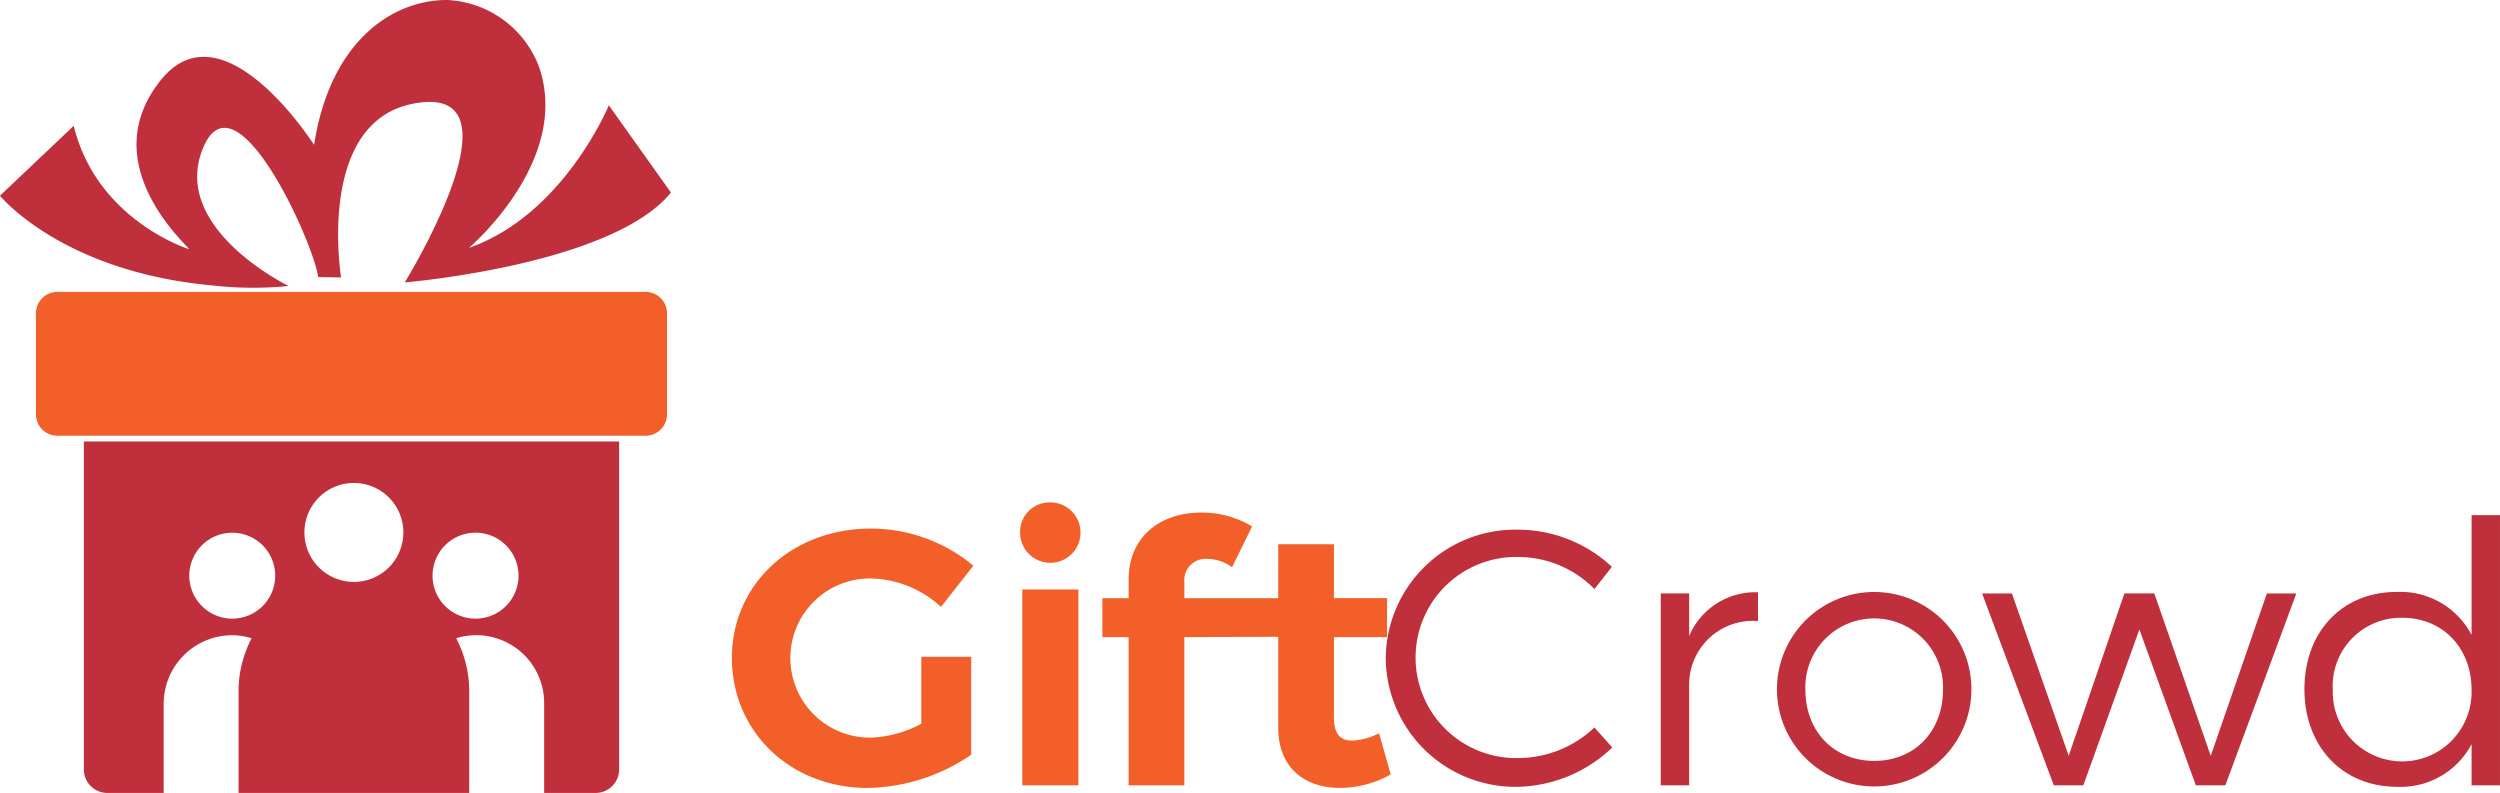 <svg xmlns="http://www.w3.org/2000/svg" width="240" height="76.122" viewBox="0 0 240 76.122"><defs><style>.a,.d{fill:#bf303c;}.a,.b{fill-rule:evenodd;}.b,.c{fill:#f25f29;}</style></defs><path class="a" d="M135.5,51.382a12.447,12.447,0,0,0,12.656,12.412,13.514,13.514,0,0,0,9.09-3.777l-1.712-1.923a10.671,10.671,0,0,1-7.238,2.937,9.654,9.654,0,1,1,0-19.3,10.281,10.281,0,0,1,7.238,3.077l1.678-2.133a13.231,13.231,0,0,0-8.95-3.566A12.444,12.444,0,0,0,135.5,51.382Zm106.966-13.67V63.654H239.74V59.7a7.691,7.691,0,0,1-7.167,4.091c-5.245,0-8.88-3.881-8.88-9.37,0-5.524,3.635-9.335,8.842-9.335a7.71,7.71,0,0,1,7.205,4.125v-11.5Zm-69.41,16.712a9.334,9.334,0,1,0,18.668,0,9.334,9.334,0,0,0-18.668,0Zm-8.429-9.2V49.32a6.884,6.884,0,0,1,6.609-4.2v2.762a6.113,6.113,0,0,0-6.609,5.978v9.789H161.9V45.229Zm36.436,15.593,5.349-15.593h2.867L214.7,60.822l5.387-15.593h2.831L216.1,63.654h-2.831l-5.42-14.963-5.384,14.963h-2.831l-6.886-18.425h2.864Zm25.353-6.328a6.549,6.549,0,0,1,6.679-6.922c3.88,0,6.643,2.9,6.643,6.922a6.664,6.664,0,1,1-13.322,0Zm-50.633-.036a6.61,6.61,0,1,1,13.213,0c0,4.056-2.76,6.853-6.6,6.853S175.785,58.514,175.785,54.458Z" transform="translate(-2.468 11.741)"/><path class="b" d="M91.868,51.311v9.4A18.108,18.108,0,0,1,81.939,63.9c-7.412,0-13.04-5.384-13.04-12.481C68.9,44.353,74.633,39,82.255,39a15.42,15.42,0,0,1,9.823,3.566l-3.11,3.951a10.244,10.244,0,0,0-6.713-2.727,7.64,7.64,0,1,0,.035,15.278,11.158,11.158,0,0,0,4.79-1.329V51.311Zm15.116-5.629V43.9c0-4.2,3.147-6.433,6.922-6.433a9.292,9.292,0,0,1,4.93,1.328l-1.922,3.916a4.04,4.04,0,0,0-2.343-.8,2.046,2.046,0,0,0-2.237,2.2v1.573h9.01V40.507h5.349v5.174h5.1v3.741h-5.1v7.762c0,1.573.665,2.2,1.818,2.167a6.255,6.255,0,0,0,2.517-.7l1.118,3.951a10.014,10.014,0,0,1-4.894,1.294c-3.357,0-5.909-1.923-5.909-5.8V49.387l-9.01.035v14.23h-5.35V49.422h-2.517V45.681Zm-10.206-.839h5.384V63.652H96.778Zm-.21-5.349a2.9,2.9,0,1,0,2.9-3.007A2.837,2.837,0,0,0,96.567,39.493Z" transform="translate(1.364 11.743)"/><g transform="translate(3.451 28.025)"><path class="c" d="M178.242,166.56H121.773a2.054,2.054,0,0,0-2.058,2.048v9.708a2.053,2.053,0,0,0,2.058,2.048h56.468a2.053,2.053,0,0,0,2.058-2.048v-9.708A2.053,2.053,0,0,0,178.242,166.56Z" transform="translate(-119.716 -166.56)"/></g><g transform="translate(8.052 42.379)"><path class="d" d="M158.152,185.348H126.273v31.491a2.254,2.254,0,0,0,2.255,2.252h5.406v-8.564a6.592,6.592,0,0,1,6.6-6.578,6.48,6.48,0,0,1,1.841.293,10.992,10.992,0,0,0-1.253,4.989v9.859h22.145v-9.859a10.976,10.976,0,0,0-1.252-4.989,6.512,6.512,0,0,1,8.445,6.285v8.564H175.4a2.256,2.256,0,0,0,2.258-2.252V185.348Zm-10.706,8.741a4.749,4.749,0,1,1,4.75,4.743A4.745,4.745,0,0,1,147.446,194.09Zm12.3,4.153a4.126,4.126,0,1,1,4.127,4.117A4.126,4.126,0,0,1,159.745,198.243Zm-23.353,0a4.124,4.124,0,1,1,4.127,4.117A4.134,4.134,0,0,1,136.392,198.243Z" transform="translate(-126.273 -185.348)"/></g><path class="d" d="M150.68,152.859s-8.7-13.652-14.688-6.249c-6.386,7.9,2.167,15.558,2.7,16.267,0,0-8.859-2.738-11.086-11.846l-7.081,6.71s5.927,7.3,20.4,8.614a34.207,34.207,0,0,0,7.308.049s-11.416-5.536-8.205-13.259c3.1-7.457,10.568,8.986,11.045,12.4l2.2.045s-2.429-14.832,6.877-16.677c11.18-2.217-.766,17.151-.766,17.151s19.9-1.656,25.554-8.628l-5.962-8.376s-4.326,10.5-13.422,13.684c0,0,9.865-8.374,6.712-17.4a9.919,9.919,0,0,0-8.841-6.394C158.293,138.951,152.239,142.792,150.68,152.859Z" transform="translate(-120.528 -138.952)"/></svg>